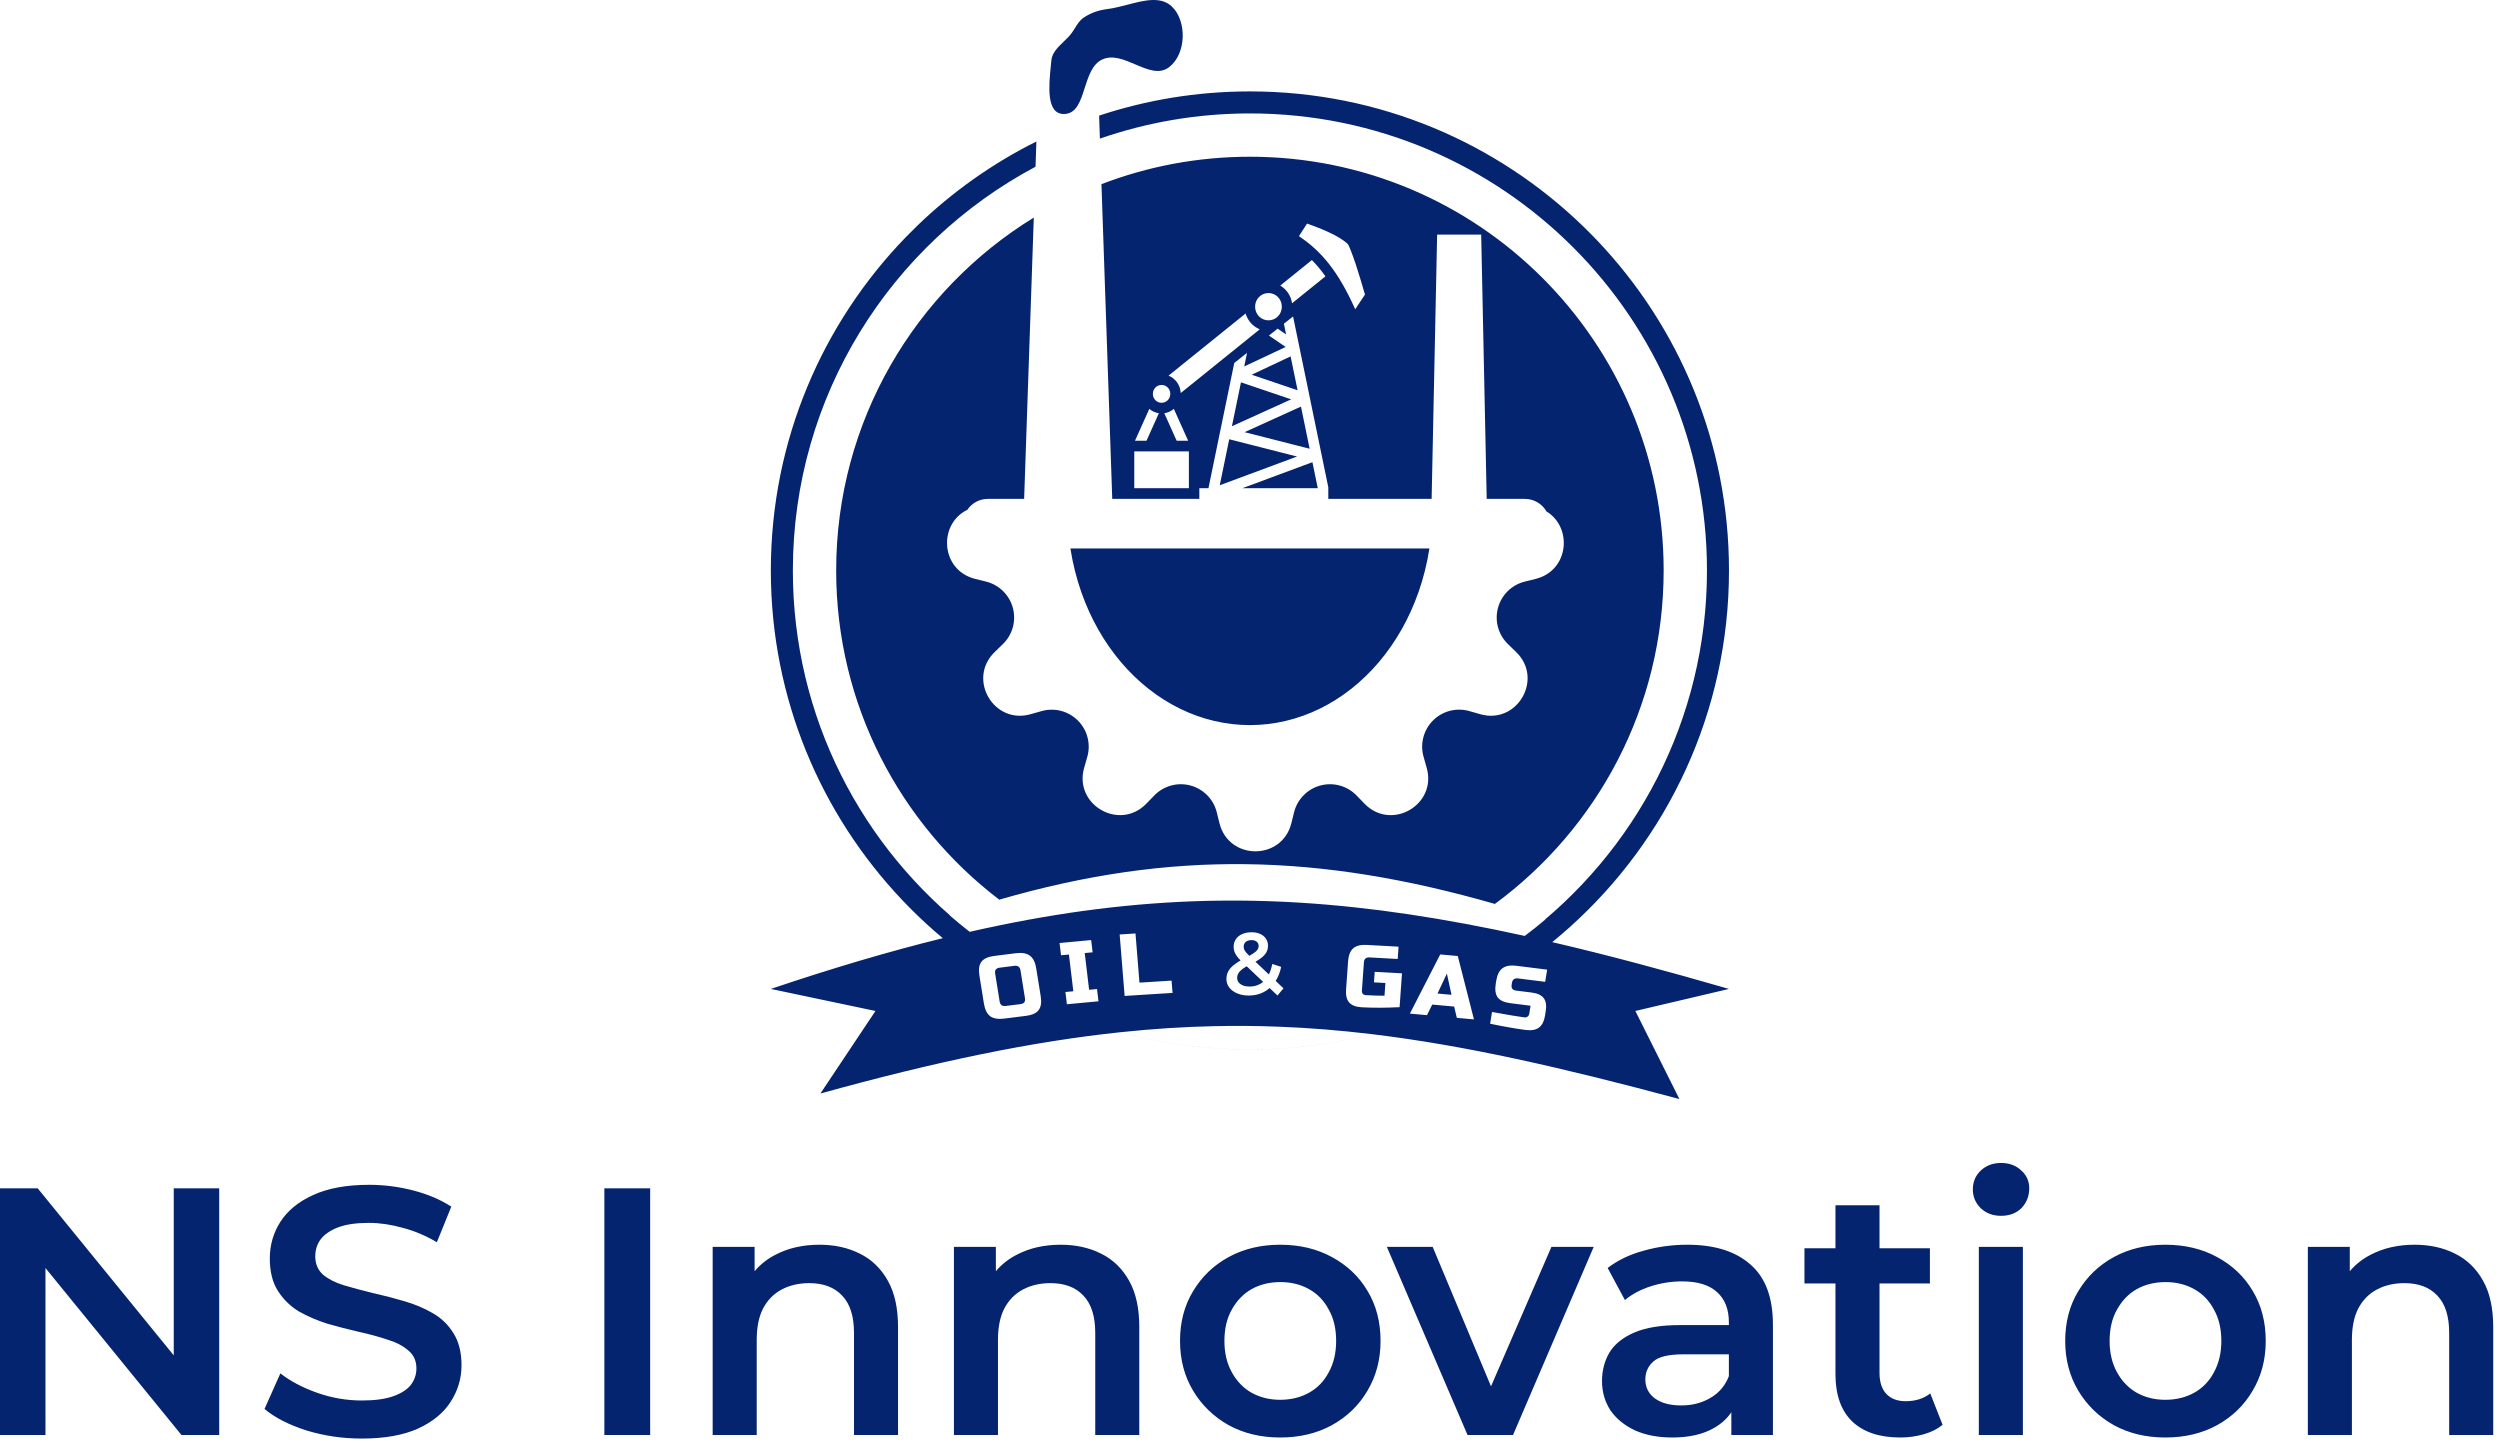 <svg width="227" height="131" viewBox="0 0 227 131" fill="none" xmlns="http://www.w3.org/2000/svg">
<path fill-rule="evenodd" clip-rule="evenodd" d="M95.462 5.494C95.524 4.805 96.034 4.311 96.558 3.805C96.816 3.555 97.078 3.302 97.291 3.02C97.411 2.861 97.514 2.694 97.617 2.529C97.835 2.178 98.046 1.836 98.405 1.596C99.07 1.151 99.79 0.917 100.581 0.817C101.155 0.745 101.761 0.587 102.368 0.429C103.884 0.033 105.399 -0.363 106.402 0.59C107.785 1.902 107.737 4.892 106.149 6.103C105.265 6.778 104.193 6.32 103.092 5.85C102.081 5.417 101.044 4.974 100.107 5.392C99.189 5.802 98.833 6.918 98.491 7.987C98.109 9.186 97.745 10.327 96.628 10.351C94.974 10.388 95.236 7.767 95.414 5.983C95.431 5.811 95.448 5.647 95.462 5.494ZM88.045 84.609L88.068 84.604C87.446 84.121 86.838 83.621 86.245 83.105L86.224 83.112C86.815 83.627 87.422 84.127 88.045 84.609ZM84.091 83.859C84.501 84.236 84.92 84.605 85.346 84.966C85.433 85.04 85.52 85.113 85.607 85.186L85.606 85.187C85.091 84.756 84.585 84.313 84.091 83.859L84.091 83.859ZM142.503 84.213L142.504 84.214C141.995 84.67 141.475 85.114 140.945 85.546C145.948 86.711 151.25 88.133 156.992 89.795L148.492 91.796L152.492 99.795C141.829 96.926 132.957 94.906 124.507 93.895C120.989 94.813 117.298 95.301 113.492 95.301C109.448 95.301 105.533 94.749 101.818 93.717C93.741 94.564 84.986 96.382 74.492 99.292L79.492 91.796L69.992 89.795C75.559 87.919 80.716 86.389 85.604 85.187C85.089 84.756 84.584 84.314 84.089 83.86L84.091 83.859C83.728 83.527 83.372 83.189 83.021 82.844C82.648 82.478 82.281 82.105 81.922 81.725C74.546 73.947 70.014 63.445 69.992 51.885L69.992 51.727C70.011 39.993 74.676 29.348 82.247 21.534C82.591 21.179 82.941 20.83 83.297 20.486C86.474 17.423 90.115 14.838 94.105 12.848L94.026 15.139C80.917 22.114 71.992 35.914 71.992 51.8C71.992 65.141 78.287 77.012 88.07 84.604C89.861 84.197 91.617 83.835 93.347 83.518C92.448 82.945 91.576 82.336 90.731 81.692L90.732 81.691C91.578 82.336 92.451 82.945 93.35 83.517C107.049 81.005 119.07 81.274 133.049 83.882C133.972 83.318 134.868 82.716 135.736 82.077L135.738 82.078C134.87 82.716 133.974 83.319 133.052 83.882C134.81 84.21 136.599 84.576 138.426 84.977C148.487 77.404 154.992 65.361 154.992 51.8C154.992 28.88 136.412 10.3 113.492 10.3C108.721 10.3 104.137 11.105 99.87 12.587L99.799 10.498C104.082 9.079 108.66 8.308 113.417 8.3L113.552 8.3C125.282 8.315 135.924 12.974 143.739 20.537C144.187 20.97 144.624 21.412 145.052 21.863C152.452 29.661 156.992 40.2 156.992 51.8C156.992 64.678 151.396 76.249 142.503 84.213ZM142.503 84.213C141.993 84.67 141.473 85.114 140.943 85.546L140.941 85.546L141.044 85.461C141.54 85.055 142.026 84.639 142.502 84.213L142.503 84.213ZM135.736 82.077C119.818 77.51 106.405 77.147 90.732 81.691C81.732 74.828 75.924 63.992 75.924 51.8C75.924 38.244 83.103 26.365 93.868 19.758L92.992 45.3H89.698C88.942 45.3 88.242 45.679 87.828 46.3H87.818C85.163 47.603 85.403 51.773 88.538 52.561L89.539 52.81C90.121 52.955 90.653 53.254 91.08 53.674C91.508 54.094 91.815 54.622 91.97 55.201C92.125 55.78 92.122 56.39 91.962 56.968C91.801 57.546 91.489 58.07 91.058 58.486L90.32 59.204C87.803 61.636 90.215 65.811 93.578 64.849L94.572 64.569C95.148 64.404 95.758 64.397 96.338 64.547C96.918 64.697 97.448 65 97.871 65.424C98.295 65.847 98.598 66.377 98.748 66.957C98.898 67.537 98.891 68.147 98.726 68.723L98.442 69.714C97.48 73.073 101.655 75.488 104.088 72.972L104.805 72.234C105.222 71.802 105.746 71.49 106.324 71.33C106.901 71.169 107.511 71.166 108.091 71.322C108.67 71.477 109.197 71.784 109.617 72.211C110.038 72.639 110.336 73.171 110.482 73.752L110.73 74.753C111.581 78.148 116.4 78.148 117.254 74.753L117.502 73.752C117.648 73.171 117.946 72.639 118.367 72.211C118.787 71.784 119.314 71.477 119.893 71.322C120.473 71.166 121.083 71.169 121.66 71.33C122.238 71.49 122.762 71.802 123.179 72.234L123.896 72.972C126.329 75.488 130.504 73.077 129.542 69.714L129.262 68.72C129.097 68.144 129.089 67.534 129.239 66.954C129.39 66.373 129.692 65.844 130.116 65.42C130.54 64.996 131.069 64.694 131.65 64.543C132.23 64.393 132.84 64.401 133.416 64.566L134.406 64.849C137.766 65.811 140.181 61.636 137.665 59.204L136.926 58.486C136.495 58.07 136.183 57.546 136.022 56.968C135.862 56.39 135.859 55.78 136.014 55.201C136.169 54.622 136.476 54.094 136.904 53.674C137.331 53.254 137.863 52.955 138.445 52.81L139.446 52.561C142.478 51.802 142.802 47.877 140.419 46.438C140.021 45.738 139.276 45.3 138.462 45.3H134.992L134.492 21.299H130.492L129.992 45.3H120.61V44.252L117.411 28.735L116.577 29.395L116.777 30.365L116.011 29.842L115.219 30.468L116.738 31.505L112.977 33.274L113.231 32.04L112.072 32.957L110.787 39.189L110.764 39.2L110.778 39.232L109.728 44.33H108.9V45.3H100.992L100.012 16.722C104.196 15.113 108.741 14.231 113.492 14.231C134.24 14.231 151.06 31.051 151.06 51.8C151.06 64.223 145.03 75.238 135.736 82.077ZM140.325 83.486L140.304 83.479C139.693 83.996 139.068 84.495 138.428 84.977L138.451 84.982C139.091 84.5 139.716 84.001 140.325 83.486ZM113.492 95.299C109.45 95.299 105.536 94.748 101.823 93.716C104.697 93.415 107.486 93.237 110.237 93.175C111.311 93.259 112.396 93.301 113.492 93.301C114.361 93.301 115.224 93.275 116.08 93.222C118.874 93.328 121.665 93.554 124.502 93.894C120.986 94.811 117.296 95.299 113.492 95.299ZM113.492 93.299C112.403 93.299 111.324 93.257 110.256 93.175C112.204 93.132 114.134 93.148 116.061 93.221C115.211 93.273 114.355 93.299 113.492 93.299ZM118.679 20.299L117.943 21.445C119.957 22.784 121.512 24.625 123.053 28.081L123.94 26.745C123.668 25.808 123.371 24.813 123.096 23.979C122.801 23.08 122.488 22.316 122.405 22.19C122.335 22.085 121.838 21.681 121.111 21.31C120.463 20.979 119.62 20.628 118.679 20.299ZM119.118 23.614L116.246 25.931C116.813 26.263 117.222 26.851 117.317 27.538L120.35 25.092C119.953 24.527 119.546 24.042 119.118 23.614ZM115.177 26.609C114.501 26.609 113.963 27.158 113.963 27.848C113.963 28.538 114.501 29.087 115.177 29.087C115.852 29.087 116.39 28.538 116.39 27.848C116.39 27.158 115.852 26.609 115.177 26.609ZM113.101 28.466L106.104 34.109C106.728 34.36 107.18 34.971 107.21 35.688L114.385 29.902C113.77 29.652 113.29 29.121 113.101 28.466ZM117.188 32.361L117.822 35.436L113.652 34.024L117.188 32.361ZM112.68 34.716L117.239 36.26L111.858 38.703L112.68 34.716ZM105.471 34.956C105.029 34.956 104.68 35.312 104.68 35.764C104.68 36.216 105.029 36.572 105.471 36.572C105.914 36.572 106.262 36.216 106.262 35.764C106.262 35.312 105.914 34.956 105.471 34.956ZM118.128 36.918L118.916 40.745L113.011 39.241L118.128 36.918ZM106.585 37.126C106.343 37.333 106.045 37.475 105.719 37.523L106.841 40.02H107.885L106.585 37.126ZM104.358 37.126L103.057 40.02H104.102L105.224 37.523C104.898 37.475 104.6 37.333 104.358 37.126ZM111.614 39.884L117.774 41.453L110.753 44.061L111.614 39.884ZM102.992 40.989V44.33H107.95V40.989H102.992ZM119.168 41.967L119.655 44.33H112.808L119.168 41.967ZM97.194 49.8C97.404 51.16 97.736 52.493 98.187 53.777C99.019 56.148 100.24 58.301 101.778 60.116C103.316 61.93 105.143 63.37 107.152 64.352C109.162 65.334 111.317 65.839 113.492 65.839C115.667 65.839 117.822 65.334 119.832 64.352C121.841 63.37 123.668 61.93 125.206 60.116C126.744 58.301 127.964 56.148 128.797 53.777C129.248 52.493 129.58 51.16 129.79 49.8H97.194ZM92.109 87.697C92.427 87.657 92.611 87.796 92.662 88.112L93.067 90.639C93.118 90.955 92.985 91.133 92.667 91.173L91.318 91.342C91 91.382 90.816 91.244 90.766 90.928L90.36 88.401C90.309 88.085 90.442 87.907 90.76 87.867L92.109 87.697ZM94.309 91.716C94.523 91.431 94.585 91.013 94.496 90.46L94.09 87.932C94.002 87.379 93.81 86.995 93.517 86.779C93.227 86.558 92.805 86.482 92.249 86.552L90.265 86.801C89.709 86.871 89.325 87.048 89.111 87.333C88.902 87.611 88.842 88.027 88.931 88.58L89.337 91.108C89.425 91.661 89.615 92.048 89.904 92.269C90.198 92.485 90.622 92.558 91.178 92.488L93.162 92.239C93.718 92.169 94.1 91.995 94.309 91.716ZM99.742 90.918L96.874 91.186L96.741 90.074L97.458 90.007L97.059 86.671L96.342 86.738L96.209 85.626L99.077 85.358L99.21 86.47L98.493 86.537L98.892 89.873L99.609 89.806L99.742 90.918ZM106.377 89.04L103.463 89.224L103.102 84.759L101.665 84.85L102.116 90.431L106.467 90.156L106.377 89.04ZM113.409 90.395C113.02 90.397 112.67 90.335 112.36 90.208C112.05 90.082 111.806 89.907 111.629 89.684C111.451 89.461 111.362 89.203 111.36 88.909C111.358 88.642 111.415 88.402 111.532 88.188C111.648 87.974 111.833 87.771 112.088 87.578C112.246 87.454 112.432 87.331 112.646 87.207C112.521 87.08 112.416 86.961 112.331 86.849C112.219 86.7 112.138 86.556 112.089 86.418C112.04 86.274 112.015 86.127 112.014 85.978C112.013 85.717 112.078 85.487 112.21 85.289C112.342 85.086 112.53 84.93 112.775 84.822C113.02 84.709 113.305 84.652 113.63 84.65C113.934 84.649 114.196 84.698 114.415 84.799C114.64 84.894 114.814 85.034 114.938 85.22C115.067 85.401 115.132 85.619 115.134 85.875C115.135 86.099 115.08 86.308 114.969 86.5C114.858 86.687 114.684 86.867 114.445 87.038C114.318 87.131 114.169 87.227 113.996 87.325L115.212 88.479C115.35 88.21 115.453 87.893 115.52 87.529L116.329 87.79C116.231 88.276 116.065 88.702 115.832 89.068L116.541 89.741L115.993 90.391L115.28 89.714C115.119 89.856 114.942 89.976 114.751 90.077C114.352 90.287 113.905 90.393 113.409 90.395ZM113.802 86.57C113.702 86.637 113.58 86.71 113.435 86.79C113.325 86.68 113.236 86.587 113.169 86.509C113.078 86.402 113.013 86.307 112.976 86.222C112.943 86.136 112.927 86.048 112.926 85.958C112.925 85.782 112.985 85.64 113.107 85.533C113.235 85.42 113.41 85.363 113.634 85.362C113.842 85.361 114.003 85.411 114.115 85.512C114.228 85.608 114.285 85.735 114.286 85.895C114.286 86.013 114.25 86.125 114.176 86.232C114.107 86.339 113.982 86.451 113.802 86.57ZM112.81 87.99C112.916 87.91 113.047 87.826 113.201 87.739L114.689 89.153C114.6 89.229 114.504 89.294 114.403 89.351C114.126 89.501 113.817 89.578 113.476 89.579C113.247 89.58 113.046 89.549 112.875 89.486C112.704 89.417 112.57 89.325 112.474 89.208C112.382 89.091 112.336 88.955 112.335 88.8C112.334 88.646 112.371 88.504 112.445 88.376C112.519 88.248 112.64 88.119 112.81 87.99ZM123.634 91.46C124.677 91.518 125.827 91.515 127.083 91.451L127.3 88.378L124.824 88.241L124.756 89.199L125.794 89.256L125.713 90.413C125.205 90.412 124.645 90.394 124.032 90.36C123.91 90.354 123.814 90.314 123.744 90.24C123.68 90.162 123.652 90.062 123.661 89.939L123.842 87.386C123.864 87.067 124.035 86.916 124.355 86.933L126.911 87.075L126.99 85.958L124.114 85.799C123.555 85.768 123.139 85.873 122.865 86.114C122.597 86.35 122.443 86.748 122.404 87.306L122.223 89.86C122.186 90.381 122.282 90.771 122.509 91.029C122.737 91.287 123.112 91.431 123.634 91.46ZM129.572 92.176L128.018 92.035L130.772 86.663L132.366 86.807L133.835 92.561L132.281 92.42L132.037 91.395L130.045 91.215L129.572 92.176ZM130.523 90.214L131.798 90.329L131.376 88.404L130.523 90.214ZM138.401 92.376C137.887 92.312 136.912 92.149 135.475 91.888L135.304 92.954C135.873 93.074 136.425 93.181 136.961 93.275L137.686 93.398C137.986 93.447 138.271 93.488 138.541 93.522C139.059 93.587 139.46 93.514 139.742 93.302C140.024 93.09 140.207 92.727 140.29 92.21L140.353 91.816C140.436 91.299 140.375 90.905 140.171 90.632C139.966 90.359 139.605 90.19 139.086 90.125L137.657 89.946C137.34 89.906 137.206 89.728 137.257 89.412L137.282 89.254C137.333 88.938 137.517 88.8 137.835 88.84L140.303 89.15L140.481 88.044L137.695 87.694C137.139 87.624 136.714 87.7 136.419 87.921C136.131 88.137 135.942 88.522 135.854 89.075L135.816 89.312C135.727 89.865 135.786 90.283 135.995 90.567C136.209 90.846 136.594 91.021 137.149 91.091L138.975 91.32L138.861 92.031C138.842 92.152 138.789 92.245 138.703 92.309C138.623 92.369 138.522 92.391 138.401 92.376ZM0 107.901V130.301H4.128V115.135L16.48 130.301H19.904V107.901H15.776V123.066L3.424 107.901H0ZM27.826 129.885C29.426 130.375 31.101 130.621 32.85 130.621C34.898 130.621 36.594 130.322 37.938 129.725C39.282 129.106 40.274 128.295 40.914 127.293C41.576 126.269 41.906 125.159 41.906 123.965C41.906 122.791 41.661 121.821 41.17 121.053C40.701 120.285 40.072 119.677 39.282 119.229C38.514 118.781 37.65 118.418 36.69 118.141C35.752 117.863 34.802 117.618 33.842 117.405C32.882 117.17 32.008 116.935 31.218 116.701C30.45 116.466 29.821 116.146 29.33 115.741C28.861 115.314 28.626 114.759 28.626 114.077C28.626 113.501 28.786 112.989 29.106 112.541C29.448 112.093 29.97 111.73 30.674 111.453C31.4 111.175 32.338 111.037 33.49 111.037C34.472 111.037 35.496 111.186 36.562 111.485C37.629 111.762 38.664 112.199 39.666 112.797L40.978 109.565C39.997 108.925 38.845 108.434 37.522 108.093C36.2 107.751 34.866 107.581 33.522 107.581C31.474 107.581 29.778 107.89 28.434 108.509C27.112 109.106 26.12 109.917 25.458 110.941C24.818 111.943 24.498 113.053 24.498 114.269C24.498 115.463 24.744 116.445 25.234 117.213C25.725 117.981 26.354 118.599 27.122 119.069C27.912 119.517 28.776 119.89 29.714 120.189C30.674 120.466 31.624 120.711 32.562 120.925C33.522 121.138 34.386 121.373 35.154 121.629C35.944 121.863 36.584 122.194 37.074 122.621C37.565 123.026 37.81 123.57 37.81 124.253C37.81 124.807 37.64 125.309 37.298 125.757C36.957 126.183 36.424 126.525 35.698 126.781C34.973 127.037 34.024 127.165 32.85 127.165C31.464 127.165 30.109 126.93 28.786 126.461C27.464 125.991 26.354 125.405 25.458 124.701L24.018 127.933C24.957 128.722 26.226 129.373 27.826 129.885ZM54.875 107.901V130.301H59.035V107.901H54.875ZM78.054 113.821C76.987 113.287 75.771 113.021 74.406 113.021C72.912 113.021 71.59 113.319 70.438 113.917C69.677 114.304 69.037 114.808 68.518 115.427V113.213H64.71V130.301H68.71V121.661C68.71 120.509 68.902 119.559 69.286 118.813C69.691 118.045 70.256 117.469 70.982 117.085C71.707 116.701 72.539 116.509 73.478 116.509C74.758 116.509 75.75 116.882 76.454 117.629C77.179 118.375 77.542 119.506 77.542 121.021V130.301H81.542V120.509C81.542 118.781 81.232 117.373 80.614 116.285C79.995 115.175 79.142 114.354 78.054 113.821ZM99.96 113.821C98.893 113.287 97.677 113.021 96.312 113.021C94.819 113.021 93.496 113.319 92.344 113.917C91.583 114.304 90.943 114.808 90.424 115.427V113.213H86.616V130.301H90.616V121.661C90.616 120.509 90.808 119.559 91.192 118.813C91.597 118.045 92.163 117.469 92.888 117.085C93.613 116.701 94.445 116.509 95.384 116.509C96.664 116.509 97.656 116.882 98.36 117.629C99.085 118.375 99.448 119.506 99.448 121.021V130.301H103.448V120.509C103.448 118.781 103.139 117.373 102.52 116.285C101.901 115.175 101.048 114.354 99.96 113.821ZM111.562 129.405C112.927 130.151 114.484 130.525 116.233 130.525C118.004 130.525 119.572 130.151 120.938 129.405C122.324 128.637 123.402 127.591 124.17 126.269C124.959 124.946 125.354 123.442 125.354 121.757C125.354 120.029 124.959 118.514 124.17 117.213C123.402 115.911 122.324 114.887 120.938 114.141C119.572 113.394 118.004 113.021 116.233 113.021C114.484 113.021 112.927 113.394 111.562 114.141C110.196 114.887 109.119 115.922 108.329 117.245C107.54 118.546 107.146 120.05 107.146 121.757C107.146 123.442 107.54 124.946 108.329 126.269C109.119 127.591 110.196 128.637 111.562 129.405ZM118.857 126.461C118.09 126.887 117.215 127.101 116.233 127.101C115.273 127.101 114.41 126.887 113.642 126.461C112.895 126.034 112.298 125.415 111.85 124.605C111.401 123.794 111.177 122.845 111.177 121.757C111.177 120.647 111.401 119.698 111.85 118.909C112.298 118.098 112.895 117.479 113.642 117.053C114.41 116.626 115.284 116.413 116.266 116.413C117.226 116.413 118.09 116.626 118.857 117.053C119.626 117.479 120.223 118.098 120.649 118.909C121.098 119.698 121.322 120.647 121.322 121.757C121.322 122.845 121.098 123.794 120.649 124.605C120.223 125.415 119.626 126.034 118.857 126.461ZM130.086 113.213H125.926L133.254 130.301H137.382L144.71 113.213H140.87L135.384 125.879L130.086 113.213ZM157.206 128.227V130.301H160.982V120.285C160.982 117.81 160.3 115.986 158.934 114.813C157.59 113.618 155.681 113.021 153.206 113.021C151.841 113.021 150.518 113.202 149.238 113.565C147.98 113.906 146.892 114.429 145.975 115.133L147.542 118.045C148.182 117.511 148.961 117.095 149.878 116.797C150.817 116.498 151.766 116.349 152.727 116.349C154.156 116.349 155.223 116.679 155.926 117.341C156.63 117.981 156.982 118.887 156.982 120.061V120.317H152.566C150.839 120.317 149.452 120.541 148.406 120.989C147.361 121.437 146.604 122.045 146.135 122.813C145.686 123.581 145.462 124.445 145.462 125.405C145.462 126.386 145.719 127.271 146.23 128.061C146.764 128.829 147.51 129.437 148.471 129.885C149.43 130.311 150.551 130.525 151.831 130.525C153.345 130.525 154.593 130.247 155.574 129.693C156.265 129.311 156.809 128.822 157.206 128.227ZM156.982 124.957V122.973H152.855C151.489 122.973 150.572 123.197 150.102 123.645C149.633 124.071 149.398 124.605 149.398 125.245C149.398 125.97 149.686 126.546 150.262 126.973C150.839 127.399 151.639 127.613 152.663 127.613C153.644 127.613 154.518 127.389 155.286 126.941C156.076 126.493 156.641 125.831 156.982 124.957ZM168.196 129.085C169.22 130.045 170.671 130.525 172.548 130.525C173.273 130.525 173.977 130.429 174.66 130.237C175.343 130.045 175.919 129.757 176.388 129.373L175.268 126.525C174.671 126.994 173.924 127.229 173.028 127.229C172.281 127.229 171.695 127.005 171.268 126.557C170.863 126.109 170.66 125.479 170.66 124.669V116.541H175.236V113.341H170.66V109.437H166.66V113.341H163.844V116.541H166.66V124.765C166.66 126.663 167.172 128.103 168.196 129.085ZM183.678 113.213H179.678V130.301H183.678V113.213ZM179.839 109.693C180.329 110.162 180.948 110.397 181.695 110.397C182.462 110.397 183.081 110.162 183.551 109.693C184.02 109.202 184.255 108.605 184.255 107.901C184.255 107.239 184.009 106.695 183.518 106.269C183.049 105.821 182.441 105.597 181.695 105.597C180.948 105.597 180.329 105.831 179.839 106.301C179.369 106.749 179.135 107.314 179.135 107.997C179.135 108.658 179.369 109.223 179.839 109.693ZM191.936 129.405C193.302 130.151 194.859 130.525 196.609 130.525C198.379 130.525 199.947 130.151 201.312 129.405C202.699 128.637 203.777 127.591 204.544 126.269C205.334 124.946 205.729 123.442 205.729 121.757C205.729 120.029 205.334 118.514 204.544 117.213C203.777 115.911 202.699 114.887 201.312 114.141C199.947 113.394 198.379 113.021 196.609 113.021C194.859 113.021 193.302 113.394 191.936 114.141C190.571 114.887 189.494 115.922 188.704 117.245C187.915 118.546 187.52 120.05 187.52 121.757C187.52 123.442 187.915 124.946 188.704 126.269C189.494 127.591 190.571 128.637 191.936 129.405ZM199.232 126.461C198.465 126.887 197.59 127.101 196.609 127.101C195.648 127.101 194.785 126.887 194.016 126.461C193.27 126.034 192.673 125.415 192.225 124.605C191.777 123.794 191.553 122.845 191.553 121.757C191.553 120.647 191.777 119.698 192.225 118.909C192.673 118.098 193.27 117.479 194.016 117.053C194.785 116.626 195.659 116.413 196.641 116.413C197.6 116.413 198.465 116.626 199.232 117.053C200.001 117.479 200.598 118.098 201.025 118.909C201.473 119.698 201.697 120.647 201.697 121.757C201.697 122.845 201.473 123.794 201.025 124.605C200.598 125.415 200.001 126.034 199.232 126.461ZM222.898 113.821C221.831 113.287 220.615 113.021 219.249 113.021C217.756 113.021 216.434 113.319 215.281 113.917C214.521 114.304 213.881 114.808 213.361 115.427V113.213H209.553V130.301H213.553V121.661C213.553 120.509 213.745 119.559 214.13 118.813C214.535 118.045 215.1 117.469 215.826 117.085C216.551 116.701 217.383 116.509 218.322 116.509C219.602 116.509 220.594 116.882 221.298 117.629C222.023 118.375 222.385 119.506 222.385 121.021V130.301H226.385V120.509C226.385 118.781 226.076 117.373 225.458 116.285C224.839 115.175 223.986 114.354 222.898 113.821Z" fill="#052470"/>
</svg>
